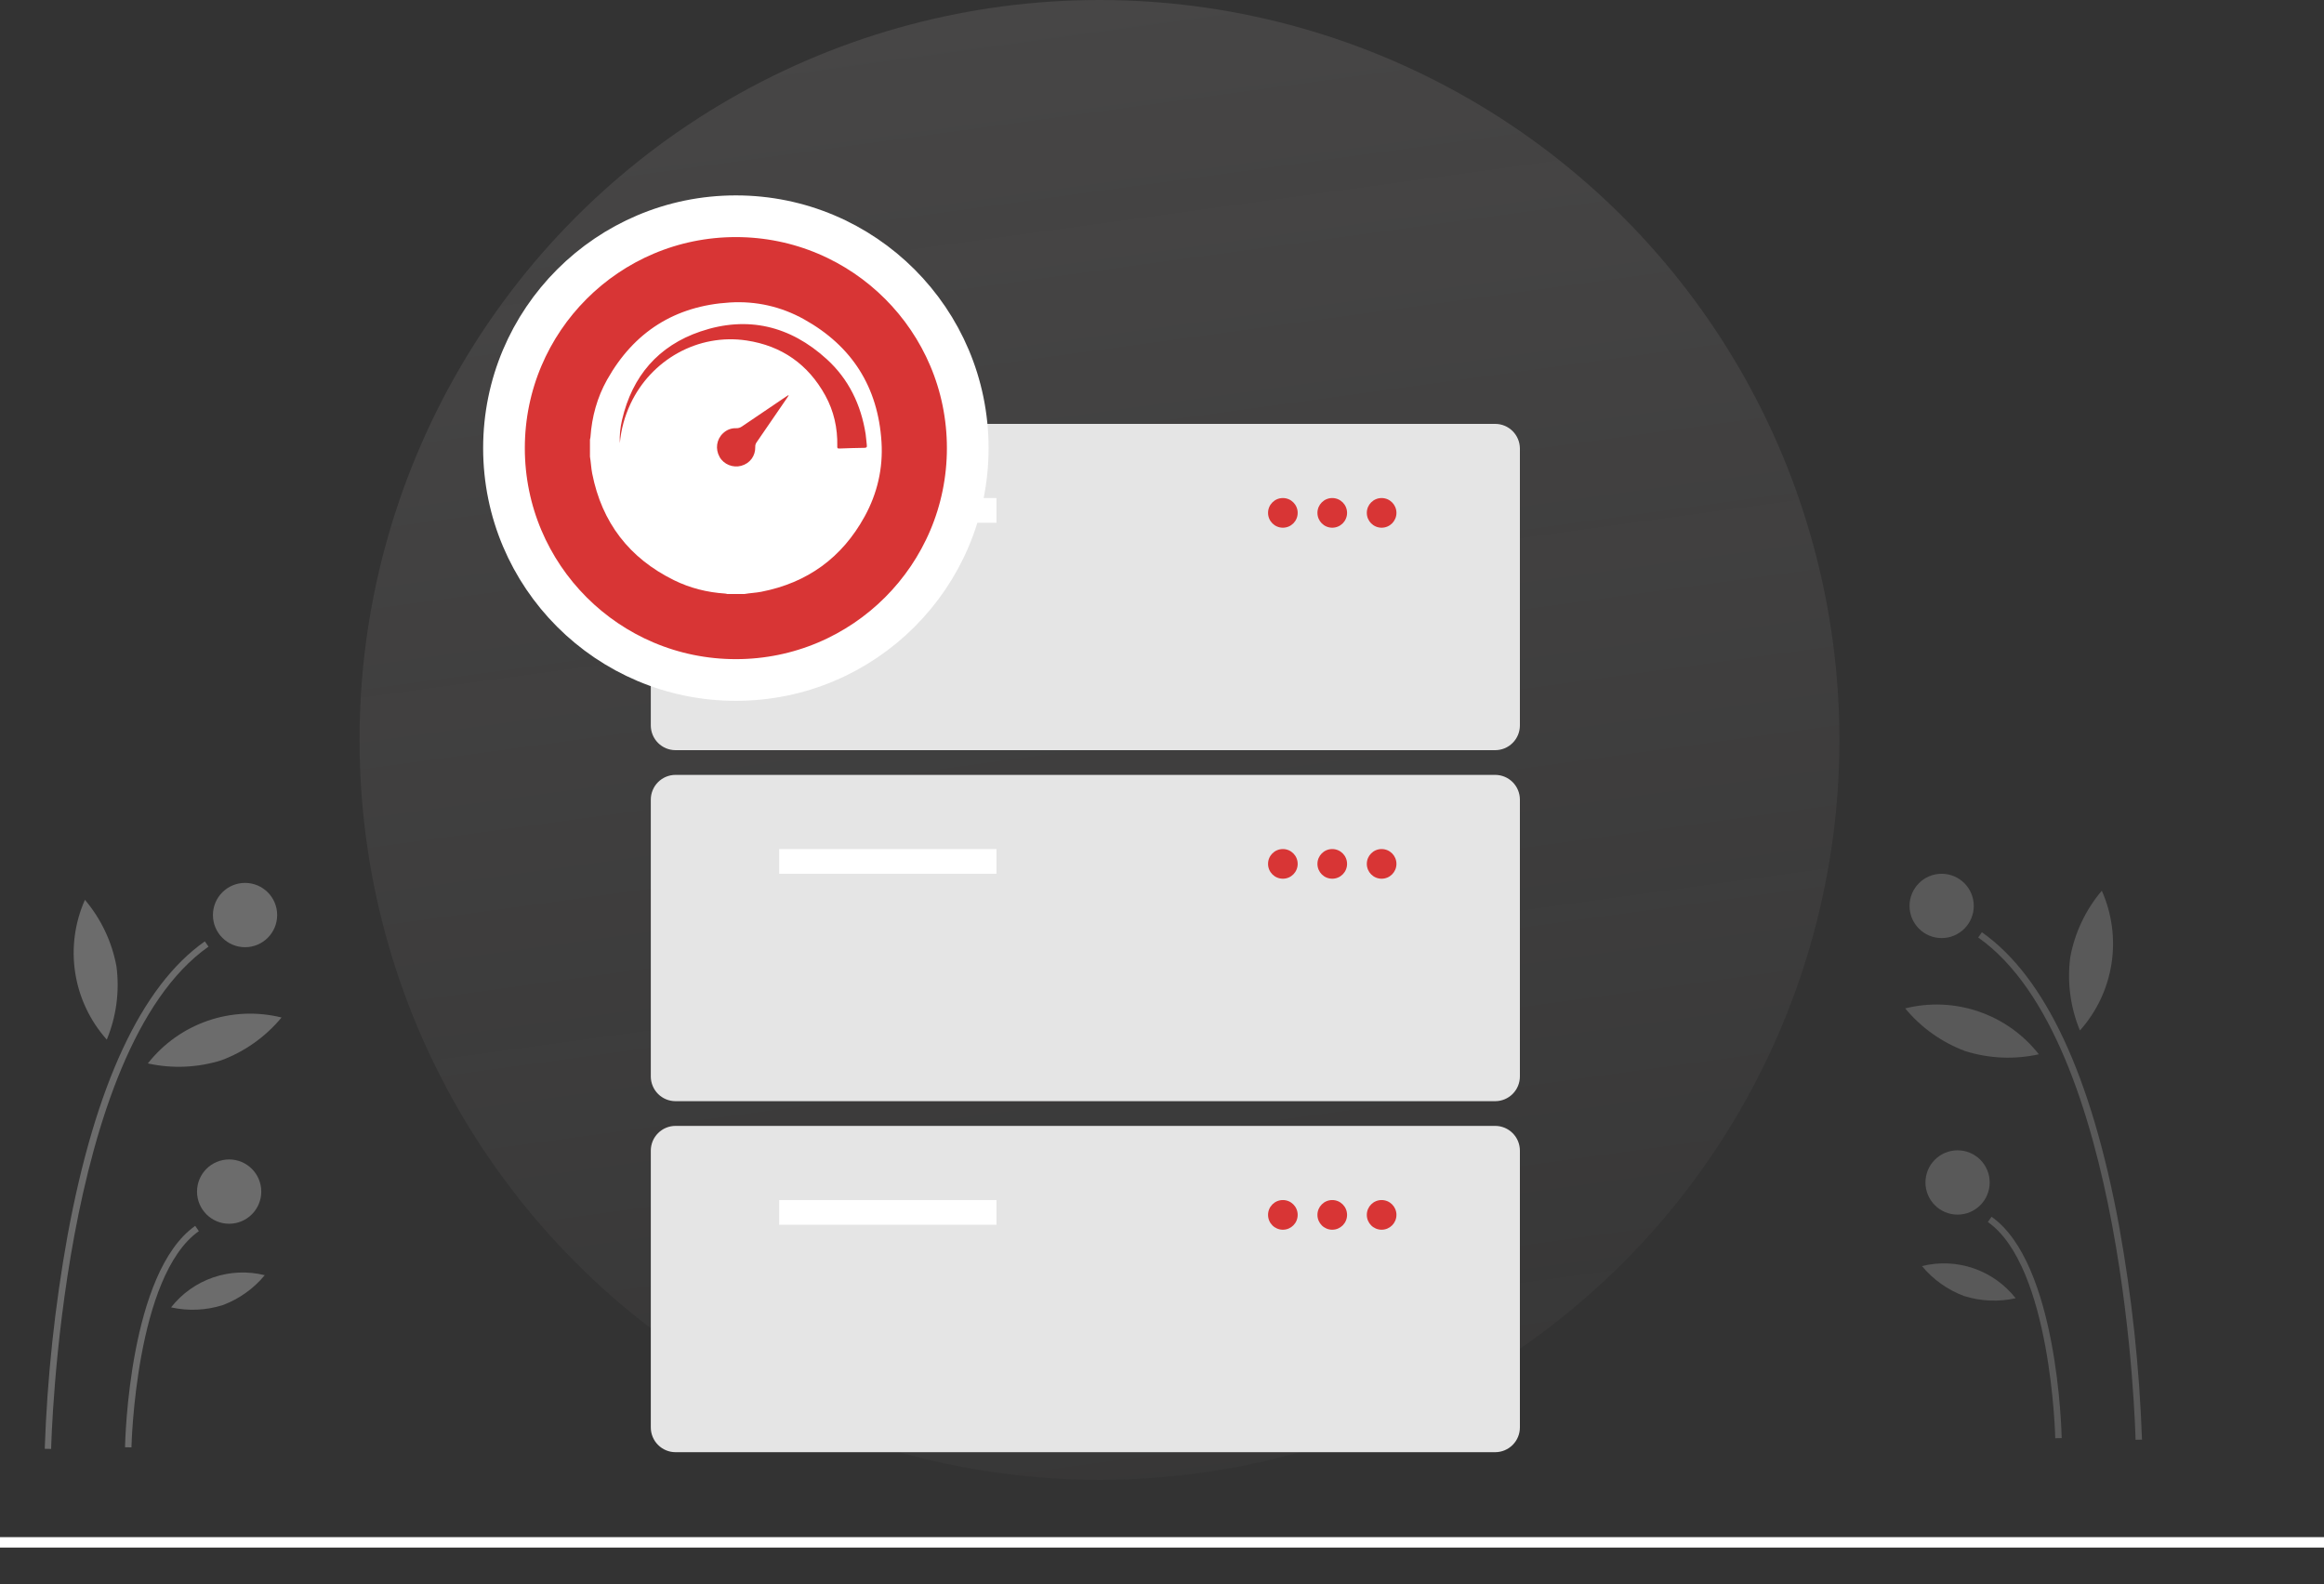<svg width="223" height="152" viewBox="0 0 223 152" fill="none" xmlns="http://www.w3.org/2000/svg">
<rect x="0" y="0" width="223" height="152" fill="#333333" stroke="none"/>
<circle opacity="0.1" cx="105.5" cy="71" r="71" fill="url(#paint0_linear_578_1376)"/>
<path d="M143.473 71.984H64.817C64.189 71.984 63.587 71.734 63.143 71.289C62.699 70.844 62.449 70.241 62.448 69.612V43.047C62.449 42.418 62.699 41.815 63.143 41.37C63.587 40.926 64.189 40.675 64.817 40.675H143.473C144.101 40.675 144.703 40.926 145.147 41.37C145.591 41.815 145.841 42.418 145.842 43.047V69.612C145.841 70.241 145.591 70.844 145.147 71.289C144.703 71.734 144.101 71.984 143.473 71.984Z" fill="#E5E5E5"/>
<path d="M95.616 47.791H74.767V50.163H95.616V47.791Z" fill="white"/>
<path d="M123.098 50.637C123.883 50.637 124.519 50 124.519 49.214C124.519 48.428 123.883 47.791 123.098 47.791C122.313 47.791 121.676 48.428 121.676 49.214C121.676 50 122.313 50.637 123.098 50.637Z" fill="#D83535"/>
<path d="M127.836 50.637C128.621 50.637 129.258 50 129.258 49.214C129.258 48.428 128.621 47.791 127.836 47.791C127.051 47.791 126.415 48.428 126.415 49.214C126.415 50 127.051 50.637 127.836 50.637Z" fill="#D83535"/>
<path d="M132.574 50.637C133.359 50.637 133.996 50 133.996 49.214C133.996 48.428 133.359 47.791 132.574 47.791C131.789 47.791 131.153 48.428 131.153 49.214C131.153 50 131.789 50.637 132.574 50.637Z" fill="#D83535"/>
<path d="M143.473 105.666H64.817C64.189 105.665 63.587 105.415 63.143 104.971C62.699 104.526 62.449 103.923 62.448 103.294V76.728C62.449 76.1 62.699 75.497 63.143 75.052C63.587 74.607 64.189 74.357 64.817 74.356H143.473C144.101 74.357 144.703 74.607 145.147 75.052C145.591 75.497 145.841 76.1 145.842 76.728V103.294C145.841 103.923 145.591 104.526 145.147 104.971C144.703 105.415 144.101 105.665 143.473 105.666Z" fill="#E5E5E5"/>
<path d="M95.616 81.473H74.767V83.845H95.616V81.473Z" fill="white"/>
<path d="M123.098 84.319C123.883 84.319 124.519 83.682 124.519 82.896C124.519 82.11 123.883 81.473 123.098 81.473C122.313 81.473 121.676 82.11 121.676 82.896C121.676 83.682 122.313 84.319 123.098 84.319Z" fill="#D83535"/>
<path d="M127.836 84.319C128.621 84.319 129.258 83.682 129.258 82.896C129.258 82.11 128.621 81.473 127.836 81.473C127.051 81.473 126.415 82.11 126.415 82.896C126.415 83.682 127.051 84.319 127.836 84.319Z" fill="#D83535"/>
<path d="M132.574 84.319C133.359 84.319 133.996 83.682 133.996 82.896C133.996 82.11 133.359 81.473 132.574 81.473C131.789 81.473 131.153 82.11 131.153 82.896C131.153 83.682 131.789 84.319 132.574 84.319Z" fill="#D83535"/>
<path d="M143.473 139.348H64.817C64.189 139.347 63.587 139.097 63.143 138.652C62.699 138.208 62.449 137.605 62.448 136.976V110.41C62.449 109.781 62.699 109.178 63.143 108.734C63.587 108.289 64.189 108.039 64.817 108.038H143.473C144.101 108.039 144.703 108.289 145.147 108.734C145.591 109.178 145.841 109.781 145.842 110.41V136.976C145.841 137.605 145.591 138.208 145.147 138.652C144.703 139.097 144.101 139.347 143.473 139.348Z" fill="#E5E5E5"/>
<path d="M95.616 115.154H74.767V117.526H95.616V115.154Z" fill="white"/>
<path d="M123.098 118.001C123.883 118.001 124.519 117.363 124.519 116.577C124.519 115.791 123.883 115.154 123.098 115.154C122.313 115.154 121.676 115.791 121.676 116.577C121.676 117.363 122.313 118.001 123.098 118.001Z" fill="#D83535"/>
<path d="M127.836 118.001C128.621 118.001 129.258 117.363 129.258 116.577C129.258 115.791 128.621 115.154 127.836 115.154C127.051 115.154 126.415 115.791 126.415 116.577C126.415 117.363 127.051 118.001 127.836 118.001Z" fill="#D83535"/>
<path d="M132.574 118.001C133.359 118.001 133.996 117.363 133.996 116.577C133.996 115.791 133.359 115.154 132.574 115.154C131.789 115.154 131.153 115.791 131.153 116.577C131.153 117.363 131.789 118.001 132.574 118.001Z" fill="#D83535"/>
<path d="M4.908 139.034L4.292 139.022C4.53 132.161 5.262 125.325 6.48 118.568C9.146 104.103 13.578 94.602 19.654 90.331L20.008 90.836C5.814 100.813 4.916 138.653 4.908 139.034Z" fill="#F1F1F1" fill-opacity="0.3"/>
<path d="M12.614 138.886L11.997 138.874C12.01 138.191 12.396 122.084 18.729 117.632L19.083 118.137C13.005 122.409 12.617 138.722 12.614 138.886Z" fill="#F1F1F1" fill-opacity="0.3"/>
<path d="M23.514 90.892C25.216 90.892 26.596 89.51 26.596 87.806C26.596 86.102 25.216 84.721 23.514 84.721C21.812 84.721 20.432 86.102 20.432 87.806C20.432 89.51 21.812 90.892 23.514 90.892Z" fill="#F1F1F1" fill-opacity="0.3"/>
<path d="M21.988 117.428C23.69 117.428 25.07 116.047 25.07 114.342C25.07 112.638 23.69 111.257 21.988 111.257C20.286 111.257 18.906 112.638 18.906 114.342C18.906 116.047 20.286 117.428 21.988 117.428Z" fill="#F1F1F1" fill-opacity="0.3"/>
<path d="M11.177 92.742C11.486 95.122 11.165 97.542 10.247 99.759C8.642 97.964 7.591 95.743 7.219 93.363C6.847 90.983 7.17 88.546 8.149 86.346C9.7 88.176 10.745 90.381 11.177 92.742Z" fill="#F1F1F1" fill-opacity="0.3"/>
<path d="M21.251 101.738C18.964 102.457 16.528 102.562 14.188 102.043C15.674 100.149 17.675 98.725 19.951 97.943C22.227 97.162 24.68 97.056 27.015 97.638C25.485 99.486 23.498 100.9 21.251 101.738Z" fill="#F1F1F1" fill-opacity="0.3"/>
<path d="M21.365 125.239C19.762 125.743 18.055 125.817 16.414 125.453C17.456 124.125 18.859 123.127 20.454 122.579C22.049 122.031 23.768 121.957 25.405 122.365C24.333 123.661 22.94 124.651 21.365 125.239Z" fill="#F1F1F1" fill-opacity="0.3"/>
<path d="M204.918 138.158L205.535 138.146C205.296 131.285 204.565 124.449 203.347 117.692C200.681 103.227 196.249 93.726 190.173 89.455L189.819 89.96C204.012 99.937 204.911 137.777 204.918 138.158Z" fill="#F1F1F1" fill-opacity="0.2"/>
<path d="M197.213 138.01L197.83 137.998C197.816 137.315 197.431 121.208 191.098 116.756L190.744 117.261C196.822 121.533 197.21 137.846 197.213 138.01Z" fill="#F1F1F1" fill-opacity="0.2"/>
<path d="M186.312 90.016C184.61 90.016 183.23 88.635 183.23 86.93C183.23 85.226 184.61 83.845 186.312 83.845C188.014 83.845 189.394 85.226 189.394 86.93C189.394 88.635 188.014 90.016 186.312 90.016Z" fill="#F1F1F1" fill-opacity="0.2"/>
<path d="M187.839 116.552C186.137 116.552 184.757 115.171 184.757 113.467C184.757 111.762 186.137 110.381 187.839 110.381C189.541 110.381 190.921 111.762 190.921 113.467C190.921 115.171 189.541 116.552 187.839 116.552Z" fill="#F1F1F1" fill-opacity="0.2"/>
<path d="M198.65 91.866C198.341 94.246 198.662 96.666 199.58 98.883C201.184 97.088 202.236 94.867 202.608 92.487C202.98 90.107 202.657 87.67 201.678 85.47C200.126 87.3 199.082 89.505 198.65 91.866Z" fill="#F1F1F1" fill-opacity="0.2"/>
<path d="M188.575 100.862C190.863 101.581 193.298 101.686 195.639 101.167C194.153 99.273 192.151 97.849 189.875 97.067C187.6 96.286 185.146 96.18 182.812 96.762C184.341 98.61 186.329 100.024 188.575 100.862Z" fill="#F1F1F1" fill-opacity="0.2"/>
<path d="M188.462 124.363C190.065 124.867 191.772 124.941 193.413 124.577C192.371 123.249 190.968 122.251 189.373 121.703C187.778 121.155 186.058 121.081 184.422 121.489C185.494 122.785 186.887 123.775 188.462 124.363Z" fill="#F1F1F1" fill-opacity="0.2"/>
<circle cx="70.61" cy="43" r="22.25" fill="#D83535" stroke="white" stroke-width="4"/>
<g clip-path="url(#clip0_578_1376)">
<path d="M71.429 57H69.788C69.718 56.985 69.648 56.96 69.577 56.956C67.859 56.843 66.212 56.432 64.671 55.673C60.377 53.557 57.754 50.144 56.825 45.439C56.719 44.904 56.704 44.358 56.61 43.822C56.61 43.276 56.61 42.728 56.61 42.182C56.626 42.103 56.651 42.025 56.657 41.946C56.793 39.993 57.299 38.135 58.257 36.431C60.836 31.846 64.768 29.35 70.023 29.026C72.537 28.871 74.944 29.41 77.15 30.638C81.757 33.204 84.257 37.146 84.585 42.411C84.742 44.936 84.186 47.344 82.965 49.565C80.794 53.514 77.48 55.922 73.049 56.785C72.512 56.889 71.966 56.904 71.429 57ZM59.477 42.516C59.596 41.197 59.942 39.938 60.503 38.743C62.479 34.536 66.968 31.965 71.65 32.674C75.019 33.185 77.546 34.964 79.192 37.95C80.016 39.447 80.374 41.073 80.342 42.783C80.34 42.92 80.308 43.049 80.536 43.039C81.337 43.005 82.139 42.987 82.941 42.973C83.123 42.97 83.204 42.929 83.177 42.727C83.127 42.365 83.118 41.999 83.061 41.64C82.615 38.834 81.436 36.384 79.328 34.462C75.819 31.263 71.728 30.279 67.223 31.804C63.169 33.176 60.666 36.094 59.691 40.282C59.521 41.014 59.433 41.76 59.477 42.516ZM75.674 37.949C75.665 37.939 75.656 37.929 75.646 37.919C75.566 37.971 75.483 38.02 75.403 38.074C74 39.022 72.595 39.968 71.196 40.922C71.022 41.041 70.853 41.096 70.641 41.089C70.156 41.074 69.728 41.245 69.376 41.577C68.746 42.172 68.621 43.089 69.053 43.855C69.451 44.56 70.327 44.917 71.122 44.698C71.964 44.466 72.495 43.754 72.471 42.873C72.466 42.709 72.507 42.579 72.6 42.444C73.576 41.027 74.548 39.606 75.521 38.187C75.574 38.109 75.624 38.027 75.674 37.948V37.949Z" fill="white"/>
</g>
<line x1="4.37114e-08" y1="148" x2="223" y2="148" stroke="white"/>
<defs>
<linearGradient id="paint0_linear_578_1376" x1="105.5" y1="7.34061e-07" x2="130.131" y2="178.908" gradientUnits="userSpaceOnUse">
<stop stop-color="#F9EFEF"/>
<stop offset="1" stop-color="#F9EFEF" stop-opacity="0"/>
</linearGradient>
<clipPath id="clip0_578_1376">
<rect width="28" height="28" fill="white" transform="translate(56.61 29)"/>
</clipPath>
</defs>
</svg>
